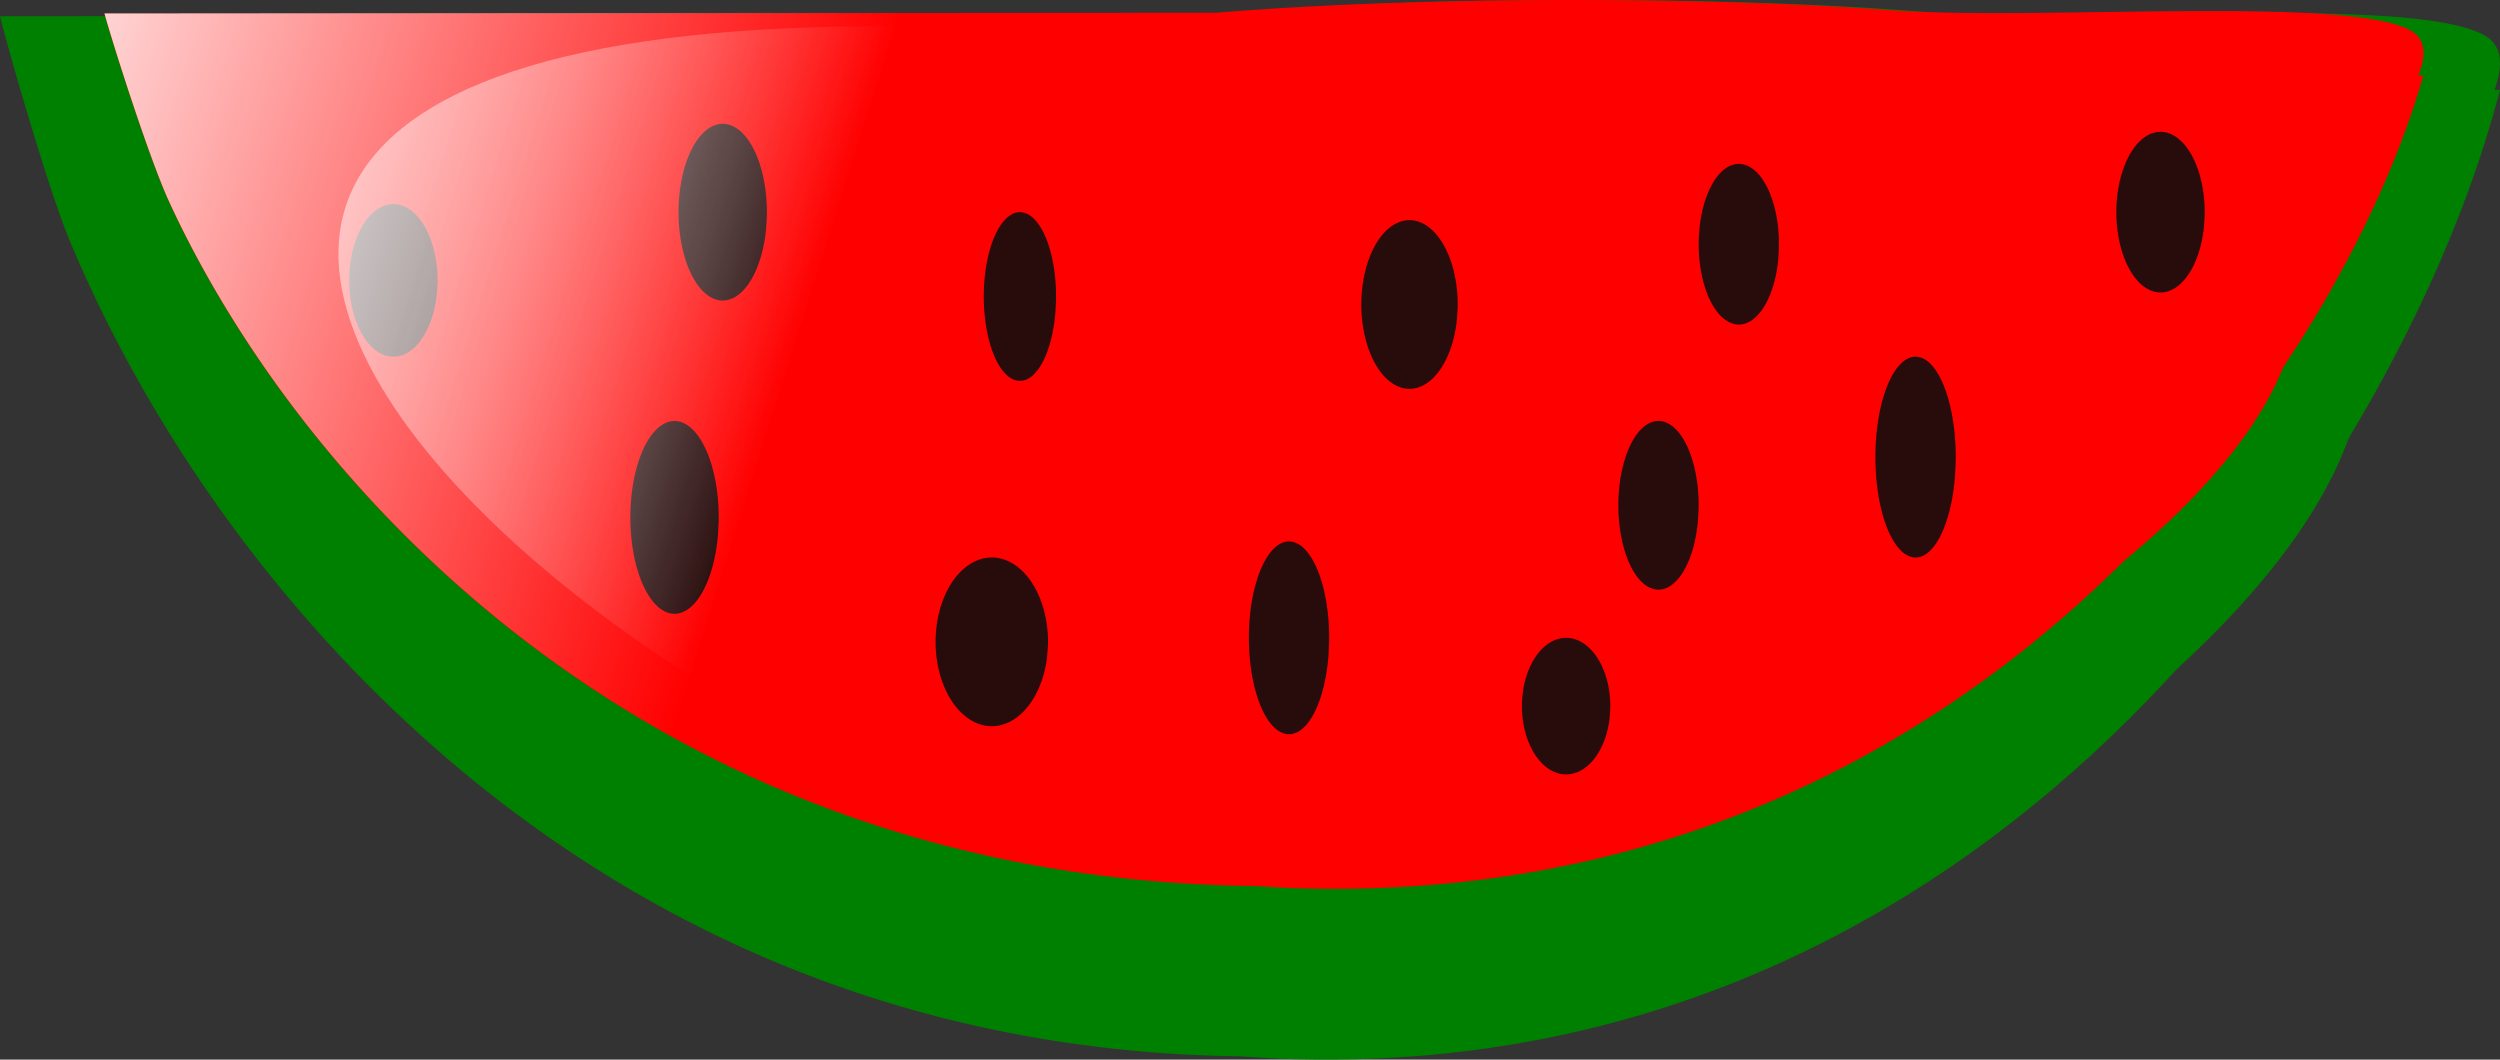 <svg xmlns="http://www.w3.org/2000/svg" viewBox="0 0 634.75 269.03" version="1.0"><rect x="0" y="0" width="634.75" height="269.03" fill="#333333" stroke="none"/><defs><linearGradient id="a" y2="661.57" gradientUnits="userSpaceOnUse" x2="146.29" y1="576.34" x1="-125.32"><stop offset="0" stop-color="#fff"/><stop offset="1" stop-color="#fff" stop-opacity="0"/></linearGradient></defs><g fill="green"><path d="M634.73 22.855c-23.237 90.484-124.174 252.719-309.128 245.97-183.354-6.69-483.844-314.555 1.352-252.554"/><path d="M0 4.14c2.747 10.853 12.448 44.352 17.698 56.957 5.25 12.605 11.763 25.86 19.566 39.327a364.78 364.78 0 0027.297 40.556c10.405 13.428 22.123 26.615 35.178 39.104 13.056 12.499 27.45 24.3 43.206 34.96 15.756 10.67 32.872 20.196 51.383 28.135s38.4 14.3 59.711 18.618c21.302 4.327 44.026 6.612 68.181 6.419 23.952-.184 49.926-4.812 76.059-12.674 26.133-7.851 52.425-18.947 76.994-32.065 24.57-13.128 47.427-28.28 66.68-44.264 19.262-15.985 34.929-32.792 45.13-49.231s14.934-32.502 12.329-46.995 50.314-64.015 31.15-74.16c-19.157-10.138-102.775-2.421-142.235-5.8-39.46-3.389-120.482-4.938-184 .832"/></g><g fill="red"><path d="M615.294 19.171C593.74 95.072 500.108 231.16 328.54 225.5c-170.084-5.612-448.826-263.858 1.254-211.85"/><path d="M26.503 3.473c2.549 9.104 11.548 37.203 16.417 47.777 4.87 10.574 10.913 21.692 18.15 32.988a306.018 306.018 0 0025.322 34.02 310.768 310.768 0 0032.632 32.802 302.16 302.16 0 0040.079 29.325c14.615 8.95 30.493 16.941 47.664 23.6s35.621 11.996 55.39 15.618c19.76 3.63 40.84 5.546 63.246 5.384 22.218-.154 46.312-4.036 70.553-10.63 24.242-6.587 48.631-15.894 71.423-26.898 22.791-11.012 43.993-23.722 61.853-37.13 17.868-13.408 32.401-27.507 41.864-41.296s13.853-27.263 11.436-39.42 46.673-53.698 28.895-62.21c-17.77-8.502-95.336-2.03-131.94-4.864-36.604-2.842-111.762-4.142-170.682.699"/></g><path d="M451.504 65.89a10.197 20.396 0 11.177-3.007M265.835 167.044a14.275 21.416 0 11.248-3.157M110.895 74.875a11.217 19.377 0 11.194-2.857M182.276 136.015a11.217 24.475 0 11.194-3.608M496.374 120.91a10.197 25.494 0 11.177-3.759M337.294 166.605a10.197 24.475 0 11.177-3.608M267.97 79.344a9.178 21.416 0 11.158-3.157M408.652 182.578a11.217 17.338 0 11.194-2.556M194.513 58.128a11.217 22.436 0 11.194-3.307M431.104 132.374a10.197 21.416 0 11.177-3.157M369.887 81.384a12.236 21.416 0 11.212-3.157M559.572 57.74a11.217 20.396 0 11.194-3.007" fill="#280b0b"/><g transform="matrix(.819 0 0 .812 74.368 -424.441)" fill="url(#a)"><path d="M660.27 546.24c-26.31 93.46-140.6 261.03-350.02 254.06-207.61-6.91-547.85-324.9 1.53-260.86"/><path d="M-58.425 526.91c3.111 11.21 14.095 45.81 20.039 58.83 5.945 13.02 13.32 26.71 22.155 40.62 8.834 13.91 19.128 28.03 30.908 41.89a381.046 381.046 0 0039.831 40.39c14.783 12.91 31.081 25.1 48.922 36.11 17.84 11.02 37.22 20.86 58.18 29.06s43.48 14.77 67.61 19.23c24.12 4.47 49.85 6.83 77.2 6.63 27.12-.19 56.53-4.97 86.12-13.09 29.59-8.11 59.36-19.57 87.18-33.12 27.82-13.56 53.7-29.21 75.5-45.72 21.81-16.51 39.55-33.87 51.1-50.85s16.91-33.57 13.96-48.54 56.97-66.12 35.27-76.6c-21.69-10.47-116.37-2.5-161.05-5.99-44.68-3.5-136.42-5.1-208.34.86"/></g></svg>